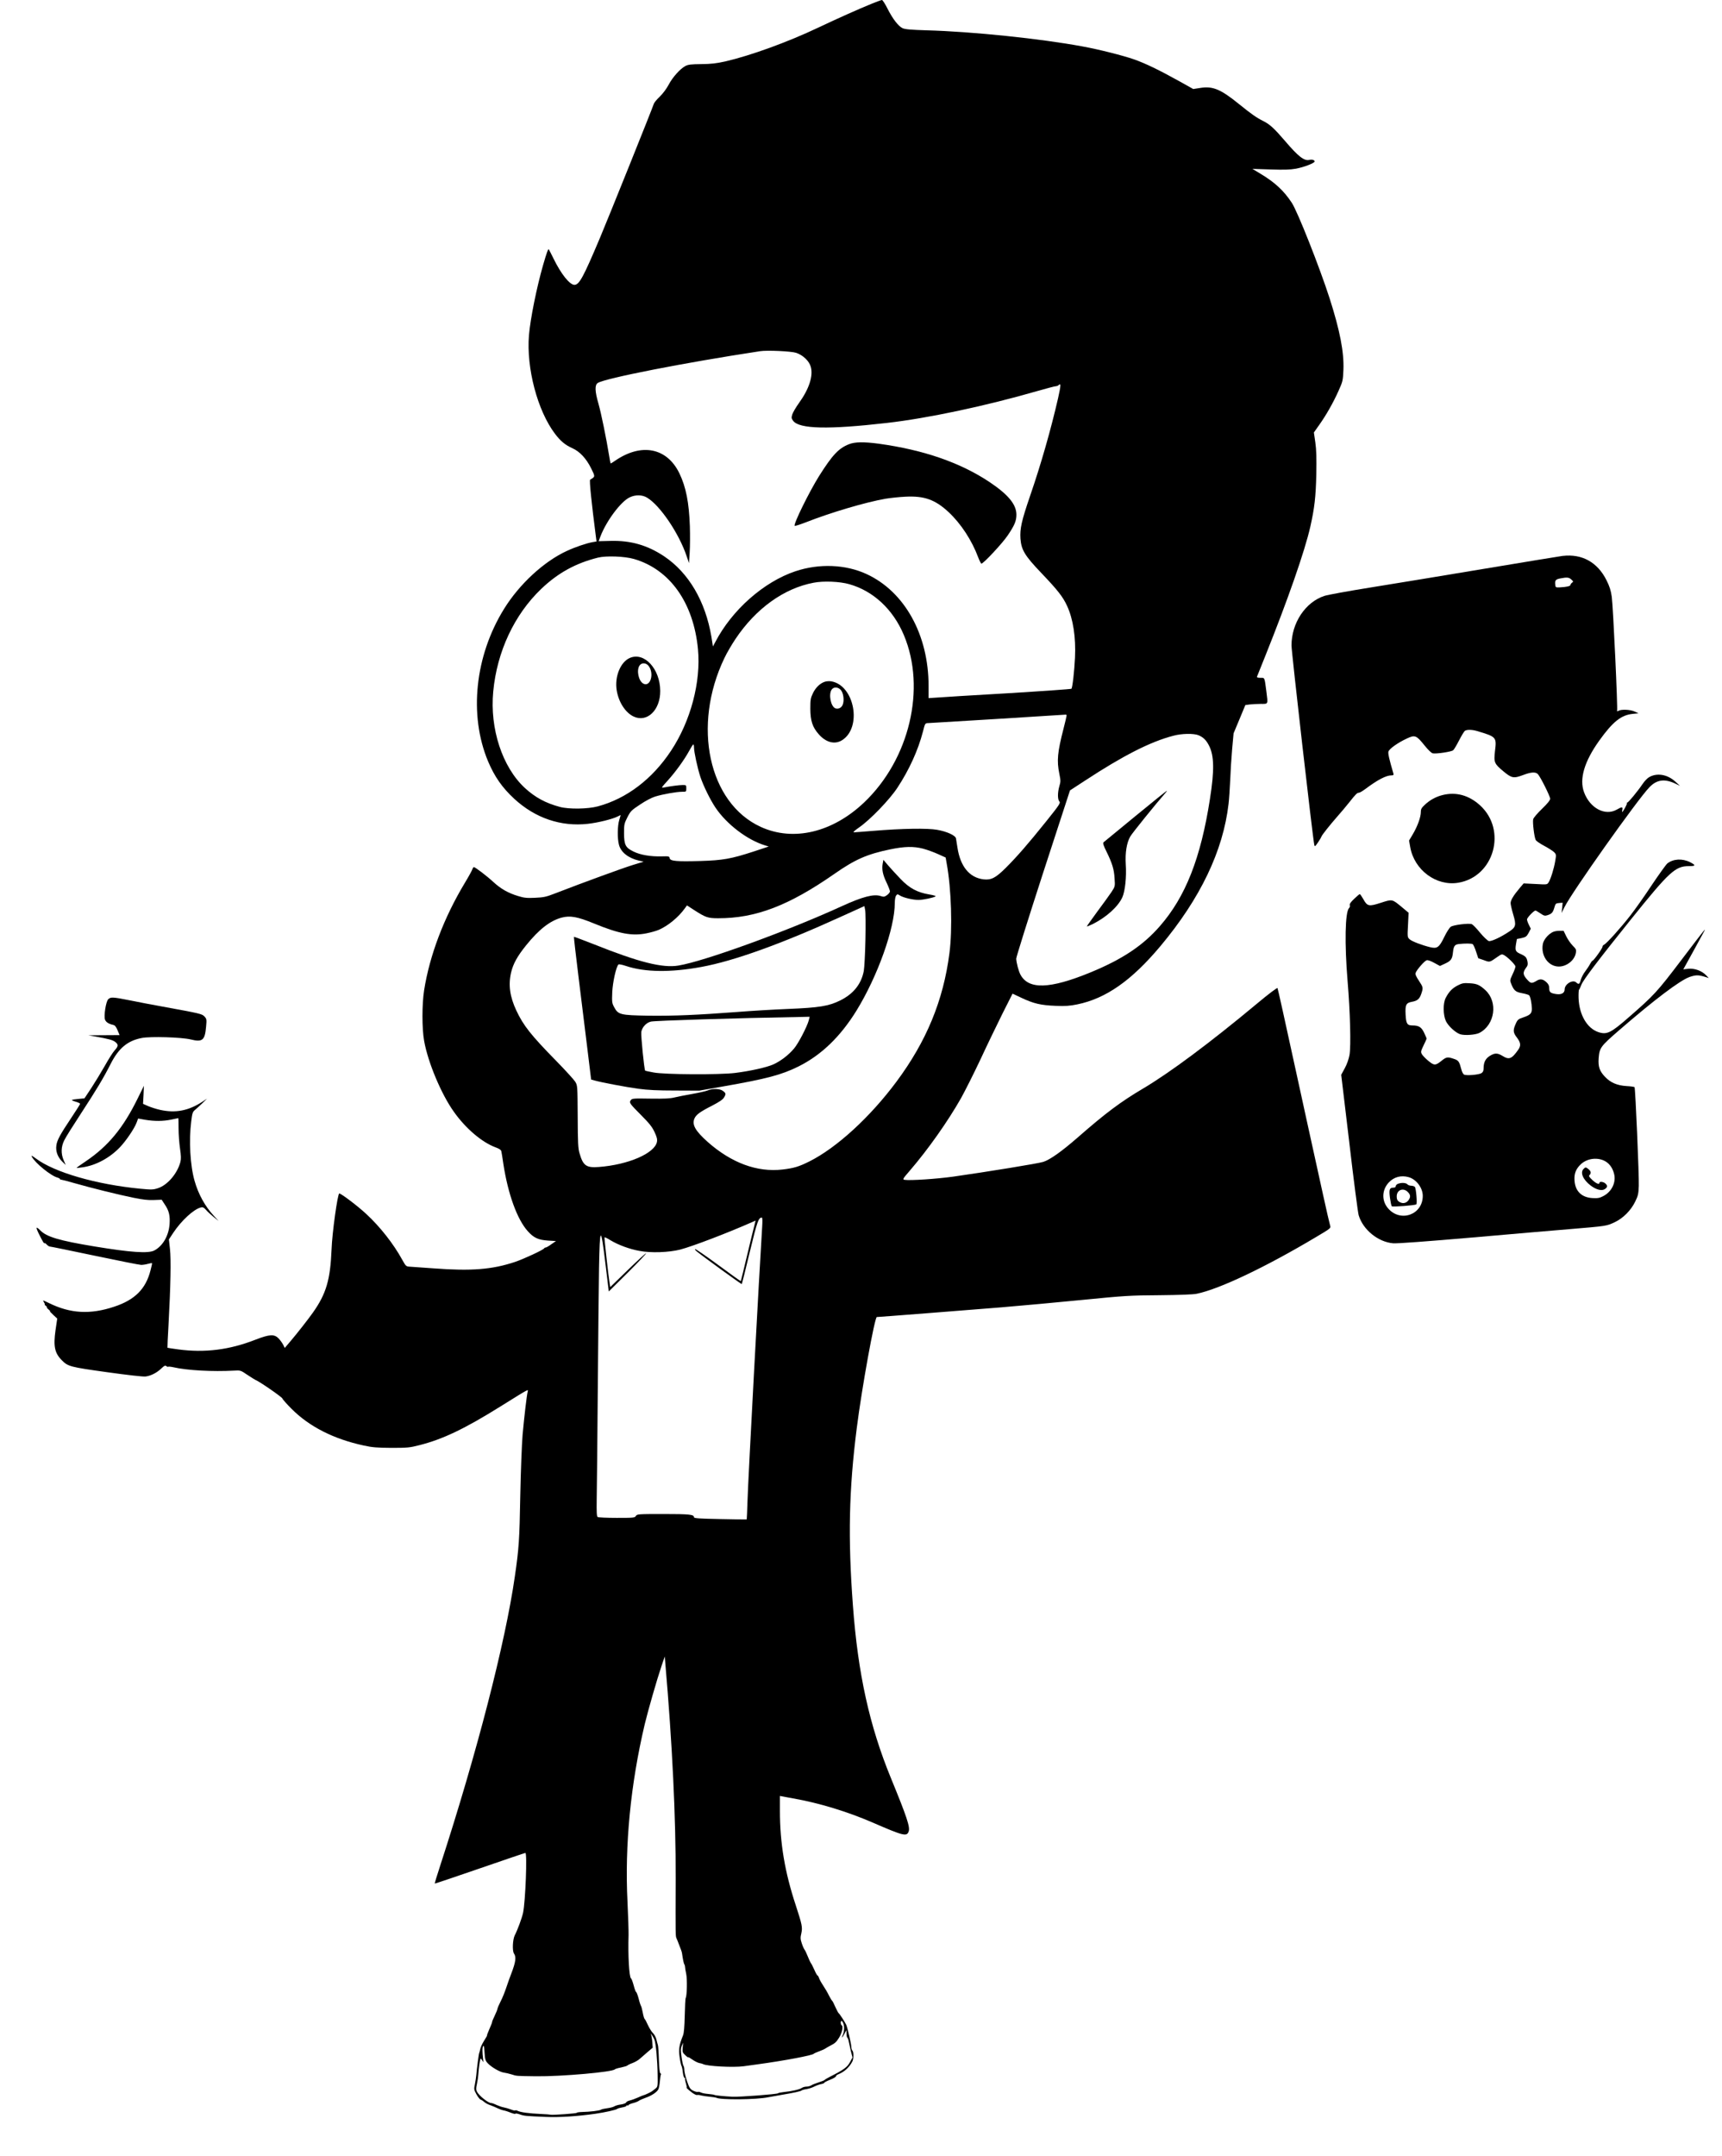 <?xml version="1.0" standalone="no"?>
<!DOCTYPE svg PUBLIC "-//W3C//DTD SVG 20010904//EN"
 "http://www.w3.org/TR/2001/REC-SVG-20010904/DTD/svg10.dtd">
<svg version="1.0" xmlns="http://www.w3.org/2000/svg"
 width="1784pt" height="2233pt" viewBox="0 0 1784 2233"
 preserveAspectRatio="xMidYMid meet">
<g transform="translate(0,2233) scale(0.1,-0.1)"
fill="#000000" stroke="none">
<path d="M9030 22291 c-135 -55 -335 -144 -555 -248 -314 -149 -697 -288 -960
-349 -95 -21 -147 -27 -250 -28 -107 -1 -136 -5 -165 -20 -55 -30 -133 -117
-173 -194 -23 -43 -60 -92 -92 -123 -30 -28 -57 -61 -61 -73 -14 -45 -467
-1173 -559 -1391 -172 -407 -214 -485 -264 -485 -49 0 -139 113 -216 271 -25
51 -47 94 -50 97 -6 7 -22 -36 -60 -168 -65 -227 -131 -553 -145 -722 -28
-340 88 -781 270 -1021 57 -75 104 -115 180 -149 76 -34 143 -106 193 -206 45
-91 45 -87 -9 -120 -10 -6 14 -239 60 -594 l6 -46 -42 -7 c-62 -11 -180 -51
-266 -91 -237 -109 -491 -343 -650 -600 -302 -487 -366 -1099 -166 -1578 67
-159 147 -274 273 -390 217 -199 481 -289 761 -258 108 12 256 49 311 77 16 9
29 14 29 13 0 -2 -7 -25 -15 -52 -18 -59 -20 -189 -3 -253 19 -78 95 -139 207
-166 l49 -11 -108 -33 c-100 -30 -540 -191 -805 -294 -98 -38 -121 -43 -212
-47 -85 -4 -114 -1 -175 18 -103 31 -179 74 -256 145 -67 62 -189 155 -203
155 -4 0 -11 -10 -15 -22 -4 -13 -39 -77 -79 -143 -216 -359 -364 -749 -421
-1110 -23 -147 -23 -397 0 -525 39 -221 178 -553 308 -734 121 -172 292 -317
431 -368 41 -15 58 -27 61 -42 3 -12 12 -70 21 -131 48 -312 143 -574 253
-696 62 -69 108 -90 209 -97 l83 -5 -48 -33 c-26 -19 -52 -34 -59 -34 -6 0
-13 -4 -15 -8 -6 -15 -212 -111 -305 -142 -235 -78 -450 -95 -838 -66 -121 9
-236 17 -255 18 -32 2 -38 8 -72 70 -91 166 -230 343 -374 476 -88 82 -259
211 -279 212 -17 0 -74 -408 -80 -580 -13 -314 -55 -459 -194 -655 -48 -68
-164 -216 -233 -297 l-58 -68 -16 33 c-9 17 -30 47 -47 65 -45 47 -94 44 -239
-12 -270 -106 -526 -138 -802 -101 -60 8 -110 16 -111 17 -1 2 3 109 11 239
22 408 27 675 15 783 l-11 100 44 67 c85 128 213 246 287 264 20 5 31 0 55
-27 16 -19 52 -51 79 -73 l50 -40 -52 56 c-89 97 -158 221 -197 359 -46 160
-60 417 -35 615 10 85 15 100 38 119 14 11 48 43 76 69 l50 49 -45 -30 c-146
-96 -282 -122 -443 -86 -40 9 -95 27 -123 39 l-52 23 5 93 4 94 -64 -130
c-150 -306 -305 -494 -537 -651 -55 -37 -99 -68 -97 -70 1 -1 30 2 64 7 135
19 280 97 385 207 64 67 149 192 173 255 l16 43 72 -13 c96 -16 187 -16 272 2
38 8 71 15 72 15 2 0 3 -48 3 -107 0 -60 7 -153 15 -207 11 -76 12 -109 4
-140 -32 -121 -135 -241 -234 -272 -49 -16 -67 -16 -182 -5 -455 44 -889 169
-1081 313 -42 31 -51 35 -42 18 35 -66 200 -200 267 -216 12 -4 23 -9 23 -13
0 -4 6 -8 13 -8 6 0 68 -16 137 -36 175 -50 461 -121 615 -152 93 -19 153 -26
210 -23 l80 3 32 -49 c44 -64 56 -116 50 -203 -9 -122 -71 -228 -159 -274 -63
-32 -242 -20 -618 42 -370 61 -499 100 -564 168 -16 17 -32 28 -36 26 -4 -3 6
-30 22 -62 42 -84 54 -104 60 -98 3 3 13 -4 23 -15 10 -11 25 -20 32 -20 8 0
217 -43 465 -95 247 -52 464 -95 481 -95 18 0 49 5 70 11 22 6 40 9 42 7 2 -2
-5 -36 -16 -76 -49 -191 -161 -304 -376 -375 -249 -83 -455 -71 -676 38 -66
32 -68 33 -52 9 8 -13 12 -24 8 -24 -4 0 2 -7 13 -15 10 -8 15 -15 10 -15 -4
0 2 -9 15 -20 13 -10 21 -19 17 -20 -4 0 11 -17 34 -38 l41 -38 -18 -122 c-23
-165 -9 -235 66 -310 63 -64 86 -70 467 -123 215 -30 374 -48 400 -45 55 7
118 39 164 84 29 28 40 33 51 24 8 -7 16 -9 19 -7 3 3 27 1 54 -5 144 -33 409
-47 627 -35 68 4 70 4 140 -44 40 -26 77 -50 83 -52 37 -13 275 -177 280 -193
3 -10 45 -57 93 -105 184 -186 439 -315 751 -382 86 -19 137 -23 285 -24 165
0 189 2 290 28 242 61 470 170 840 401 305 190 288 180 282 154 -10 -38 -36
-261 -53 -448 -8 -97 -19 -381 -24 -635 -8 -452 -14 -541 -56 -830 -98 -684
-392 -1825 -773 -2995 -33 -101 -59 -186 -57 -187 2 -2 212 69 467 157 255 88
467 160 472 160 20 0 1 -499 -24 -620 -11 -52 -56 -175 -86 -233 -22 -44 -27
-162 -8 -189 25 -37 18 -88 -30 -213 -13 -33 -30 -80 -38 -105 -27 -81 -48
-134 -74 -185 -14 -27 -27 -58 -29 -68 -1 -10 -15 -44 -30 -75 -15 -31 -27
-60 -26 -64 1 -4 -12 -36 -28 -72 -16 -37 -27 -66 -24 -66 2 0 -11 -25 -31
-55 -19 -30 -37 -69 -40 -87 -3 -17 -8 -34 -10 -38 -5 -7 -25 -164 -31 -234
-2 -21 -8 -62 -14 -92 -11 -50 -10 -57 16 -104 15 -27 34 -52 44 -55 9 -3 26
-14 37 -24 11 -11 40 -26 64 -34 24 -9 59 -23 78 -33 19 -9 44 -18 55 -20 12
-1 45 -11 74 -23 28 -11 52 -17 52 -12 0 5 19 2 43 -6 47 -17 59 -18 272 -27
143 -6 326 6 515 33 96 14 211 39 224 50 6 5 30 12 54 16 23 4 42 11 42 16 0
6 5 7 10 4 6 -3 10 -2 10 2 0 5 21 15 47 22 26 6 55 18 63 25 8 6 40 20 70 31
59 20 115 57 130 86 6 10 13 46 16 81 3 35 8 67 11 72 3 4 1 11 -6 15 -7 4
-12 58 -15 142 -2 73 -7 141 -10 149 -3 8 -10 35 -16 59 -6 24 -22 53 -36 66
-13 12 -36 49 -51 81 -14 32 -30 62 -35 65 -4 3 -13 32 -19 65 -6 32 -14 64
-18 69 -4 6 -16 40 -25 78 -10 37 -22 67 -26 67 -4 0 -15 30 -25 68 -10 37
-22 70 -28 73 -19 13 -32 242 -25 449 1 36 -4 189 -11 341 -30 589 32 1222
179 1844 34 141 125 458 173 600 l34 100 6 -75 c72 -828 109 -1591 107 -2225
-2 -598 -2 -597 9 -620 5 -11 16 -38 24 -60 8 -22 19 -49 23 -60 4 -11 8 -24
9 -30 10 -69 19 -112 25 -120 4 -5 7 -17 7 -25 0 -8 5 -41 12 -72 12 -55 8
-229 -5 -250 -4 -6 -8 -88 -10 -182 -3 -118 -8 -182 -18 -206 -40 -99 -47
-143 -35 -225 6 -44 15 -84 19 -90 4 -5 11 -36 14 -67 4 -32 12 -58 18 -58 6
0 9 -2 6 -6 -3 -3 0 -25 8 -50 7 -24 11 -44 8 -44 -8 0 16 -22 58 -54 21 -15
43 -26 50 -23 7 2 26 0 43 -5 16 -4 56 -10 89 -13 32 -3 62 -8 66 -10 39 -24
417 -21 540 5 25 5 86 16 135 24 131 22 199 37 210 46 6 5 28 11 51 14 22 4
58 15 79 26 22 11 54 23 72 26 18 3 33 10 33 14 0 4 27 18 60 31 33 13 60 29
60 35 0 7 12 17 28 23 60 24 110 70 142 130 15 29 15 100 1 114 -6 6 -11 22
-11 35 0 31 -39 200 -53 232 -14 30 -68 113 -78 120 -5 3 -20 33 -35 65 -14
33 -29 62 -34 65 -4 3 -19 28 -33 55 -13 28 -41 75 -61 105 -20 30 -39 65 -42
78 -4 12 -10 22 -14 22 -4 0 -20 28 -35 63 -15 34 -31 64 -35 67 -3 3 -17 32
-30 65 -13 33 -29 67 -36 75 -6 8 -19 37 -28 65 -14 42 -15 58 -4 103 13 62 8
88 -57 287 -114 344 -165 646 -165 978 l0 157 23 -4 c12 -3 63 -12 112 -21
269 -47 564 -137 827 -251 318 -138 353 -147 372 -91 16 45 -19 150 -184 552
-223 543 -342 1083 -394 1790 -52 699 -41 1194 40 1834 52 413 186 1151 208
1151 21 0 902 69 1286 100 201 17 579 51 840 77 443 44 497 47 803 49 204 2
349 7 385 15 235 48 714 276 1234 586 155 92 157 93 148 121 -5 15 -39 162
-75 327 -101 461 -132 602 -170 773 -19 86 -59 272 -90 412 -142 652 -204 931
-210 947 -2 7 -94 -62 -217 -165 -485 -404 -902 -714 -1178 -877 -231 -137
-383 -250 -680 -510 -160 -139 -280 -225 -351 -248 -47 -16 -588 -104 -934
-153 -173 -24 -444 -42 -504 -33 -22 4 -18 11 54 94 191 222 394 510 531 751
40 72 132 254 203 405 70 151 174 365 229 476 l102 202 92 -43 c127 -60 200
-77 353 -83 105 -4 148 -1 226 15 297 61 562 247 860 602 414 494 651 988 707
1475 6 50 13 160 17 245 3 85 12 229 20 320 l15 165 61 146 61 147 45 6 c25 3
77 6 114 6 80 0 76 -8 59 127 -20 153 -16 143 -62 143 -28 0 -39 4 -35 13 3 6
42 104 87 217 233 581 408 1083 465 1335 43 190 57 311 62 540 3 172 1 256
-10 333 l-15 103 53 75 c71 99 145 228 202 355 45 100 46 108 51 220 7 182
-36 405 -143 739 -104 323 -332 899 -392 990 -83 126 -175 211 -325 301 l-83
50 185 -6 c143 -5 204 -3 267 8 84 16 193 58 193 75 0 14 -28 23 -54 16 -54
-13 -114 33 -253 196 -111 129 -157 172 -225 206 -72 36 -123 72 -253 177
-190 154 -271 187 -401 166 l-72 -11 -143 80 c-214 119 -354 186 -470 227
-115 40 -363 103 -534 134 -436 81 -1141 154 -1615 167 -162 5 -223 10 -249
22 -44 20 -103 97 -157 204 -24 48 -50 88 -57 88 -6 0 -55 -18 -107 -39z
m-782 -3615 c70 -23 136 -85 152 -146 26 -94 -18 -229 -122 -373 -32 -44 -63
-98 -70 -119 -10 -34 -9 -42 9 -66 63 -85 364 -92 973 -22 419 48 1012 173
1553 329 97 28 185 51 195 51 10 0 23 5 30 12 25 25 23 -5 -7 -139 -75 -326
-176 -680 -289 -1008 -88 -257 -107 -340 -100 -444 9 -116 44 -175 214 -353
172 -180 226 -249 269 -343 63 -136 92 -326 82 -536 -7 -143 -26 -310 -37
-322 -4 -4 -304 -25 -666 -47 -362 -21 -694 -41 -736 -45 l-78 -5 0 127 c0
529 -248 976 -643 1158 -217 100 -490 111 -736 29 -329 -110 -659 -402 -832
-736 l-23 -43 -16 101 c-62 367 -235 662 -490 833 -173 115 -346 165 -557 159
l-121 -3 18 48 c61 161 211 362 303 406 59 29 131 28 181 -3 135 -81 331 -371
410 -607 l24 -71 7 108 c4 60 5 183 2 274 -9 248 -40 405 -108 547 -128 266
-393 319 -666 132 -23 -16 -44 -29 -46 -29 -2 0 -10 35 -16 78 -29 179 -83
444 -111 541 -37 128 -40 194 -7 215 78 49 898 210 1682 329 71 11 321 0 373
-17z m-1680 -2135 c372 -108 617 -453 663 -934 32 -340 -76 -746 -279 -1052
-195 -295 -461 -496 -758 -576 -104 -28 -299 -31 -393 -6 -149 40 -256 98
-363 196 -234 216 -365 615 -328 1000 39 414 219 796 497 1062 173 165 356
266 588 324 85 21 276 14 373 -14z m2230 -261 c250 -70 455 -262 566 -527 233
-553 58 -1287 -411 -1733 -328 -312 -734 -408 -1071 -254 -541 247 -714 1048
-377 1749 24 51 76 140 115 198 210 314 501 524 809 582 102 20 272 13 369
-15z m2252 -1361 c0 -6 -14 -66 -31 -132 -64 -249 -72 -335 -44 -472 14 -68
14 -80 0 -127 -19 -66 -19 -137 0 -158 14 -15 2 -34 -136 -206 -191 -238 -304
-367 -419 -482 -106 -105 -151 -128 -231 -119 -146 18 -240 133 -270 330 -6
40 -13 82 -15 94 -6 31 -93 71 -195 89 -98 18 -364 14 -664 -11 -99 -8 -189
-15 -199 -15 -12 0 10 20 55 51 114 79 313 285 395 409 123 186 216 391 266
584 21 84 22 86 52 87 34 1 1416 86 1429 88 4 0 7 -4 7 -10z m1368 -204 c49
-21 79 -51 107 -106 54 -105 57 -256 10 -554 -95 -612 -253 -1013 -519 -1317
-175 -201 -389 -343 -717 -478 -425 -175 -647 -181 -729 -20 -18 36 -39 115
-42 161 -1 14 124 412 277 884 l280 859 155 101 c395 259 677 403 915 465 88
24 212 26 263 5z m-5228 -126 c0 -48 37 -217 66 -305 32 -95 102 -237 157
-319 116 -172 329 -334 512 -390 l39 -12 -154 -51 c-236 -77 -321 -92 -556
-99 -245 -7 -311 -1 -316 29 -3 20 -9 21 -83 19 -116 -3 -220 15 -290 49 -85
41 -99 69 -100 191 0 90 2 100 35 165 32 63 42 73 130 131 56 38 120 72 159
84 80 24 219 49 277 49 44 0 44 0 44 35 0 34 -1 35 -37 35 -36 0 -132 -13
-197 -26 -27 -6 -25 -1 38 68 83 91 176 220 225 310 20 37 39 68 44 68 4 0 7
-14 7 -31z m2372 -1048 c42 -11 111 -36 155 -56 l80 -36 11 -63 c48 -259 61
-679 28 -929 -63 -489 -238 -912 -549 -1330 -273 -367 -620 -685 -903 -826
-108 -54 -159 -69 -276 -83 -264 -31 -531 68 -778 287 -127 114 -162 176 -136
240 18 41 57 70 185 135 73 38 109 62 122 84 22 37 21 44 -13 69 -31 23 -107
25 -159 3 -20 -8 -92 -24 -160 -36 -68 -12 -150 -28 -182 -36 -43 -11 -105
-14 -248 -12 -177 3 -191 2 -204 -16 -19 -26 -13 -34 109 -157 83 -83 113
-121 137 -173 24 -52 30 -74 25 -102 -23 -118 -296 -237 -602 -260 -130 -10
-163 13 -200 142 -15 49 -18 110 -19 380 -2 319 -2 321 -25 360 -13 21 -101
118 -195 214 -265 270 -343 369 -416 525 -67 143 -84 265 -54 393 21 90 64
168 155 281 133 165 247 254 366 287 90 24 165 11 340 -61 258 -106 393 -131
542 -101 45 9 102 25 127 36 95 41 205 131 271 224 l21 29 74 -48 c118 -76
142 -85 247 -85 390 -1 733 130 1207 460 215 150 338 204 580 254 147 30 238
32 337 7z m-1666 -3918 c-27 -420 -146 -2623 -152 -2843 -3 -102 -7 -186 -8
-186 0 -1 -124 1 -273 4 -217 4 -273 8 -273 18 0 29 -42 34 -314 34 -265 0
-276 -1 -288 -20 -12 -19 -24 -20 -198 -20 -102 0 -191 4 -198 9 -10 6 -12 48
-10 187 2 98 7 602 11 1119 4 517 10 1089 13 1272 8 437 18 444 66 49 l35
-291 199 197 c109 109 194 198 187 198 -6 0 -92 -79 -191 -175 l-180 -175 -6
37 c-15 96 -57 475 -53 479 2 2 30 -11 62 -31 82 -49 195 -91 300 -110 119
-23 306 -16 423 14 126 33 491 172 748 286 l32 14 -13 -52 c-8 -29 -42 -169
-76 -312 -34 -143 -63 -261 -64 -263 -2 -2 -108 74 -235 168 -128 94 -236 168
-239 164 -3 -3 4 -14 17 -24 66 -54 463 -342 467 -339 2 3 40 153 83 334 78
321 90 355 125 355 6 0 7 -38 3 -97z m843 -8255 c11 -32 6 -88 -11 -120 -5
-10 -6 -18 -4 -18 3 0 14 17 25 38 l20 37 1 -37 c0 -20 4 -39 9 -42 5 -3 12
-23 15 -43 4 -21 14 -66 22 -99 l16 -62 -27 -50 c-27 -51 -65 -78 -205 -149
-30 -15 -56 -31 -58 -35 -2 -3 -29 -14 -60 -24 -31 -10 -66 -23 -77 -31 -11
-7 -33 -13 -50 -13 -17 0 -40 -7 -51 -15 -22 -15 -102 -33 -189 -42 -27 -3
-52 -8 -55 -12 -7 -10 -400 -39 -470 -36 -94 5 -180 14 -189 19 -4 3 -33 7
-64 10 -30 2 -64 9 -75 15 -12 6 -27 9 -34 6 -7 -2 -29 4 -47 13 -30 15 -39
28 -63 97 -15 44 -28 96 -28 115 0 20 -4 40 -9 45 -5 6 -14 47 -20 92 -10 66
-9 87 2 115 l14 33 -4 -50 c-4 -46 -2 -53 26 -79 17 -17 31 -26 31 -22 0 4 19
-7 43 -24 24 -17 56 -33 72 -36 16 -3 32 -7 37 -10 37 -23 316 -38 423 -23 39
5 104 14 145 20 279 38 568 93 580 109 3 4 28 15 55 25 28 10 57 23 65 29 8 6
31 19 50 29 52 26 64 38 93 84 30 48 45 117 28 127 -13 9 -15 46 -2 46 5 0 14
-14 20 -32z m-1958 -165 c14 -38 30 -210 32 -361 2 -121 1 -124 -23 -143 -14
-10 -29 -23 -35 -27 -13 -10 -81 -42 -90 -42 -3 0 -30 -11 -58 -24 -29 -13
-66 -26 -84 -30 -17 -4 -34 -13 -36 -20 -3 -8 -27 -17 -54 -21 -26 -3 -57 -12
-68 -19 -11 -8 -45 -16 -74 -20 -30 -4 -59 -10 -65 -15 -12 -10 -111 -22 -198
-24 -31 -1 -54 -5 -52 -8 4 -7 -252 -25 -271 -20 -5 2 -46 5 -90 7 -139 6
-225 18 -256 35 -9 4 -19 6 -22 2 -4 -3 -24 2 -46 11 -22 8 -55 18 -73 21 -18
3 -51 15 -74 25 -22 11 -47 20 -56 20 -30 0 -125 75 -147 118 -10 18 -10 35 0
80 7 31 13 73 14 92 6 81 18 170 25 170 4 0 12 -10 18 -22 11 -20 11 -18 7 17
-9 73 -9 121 1 135 6 10 11 -11 14 -67 5 -74 9 -86 35 -113 38 -40 125 -90
165 -95 17 -2 52 -10 78 -18 56 -18 45 -17 257 -20 259 -3 796 44 815 72 3 4
32 13 64 19 33 7 62 16 65 20 3 4 26 16 51 25 25 9 59 28 75 42 17 15 54 47
83 72 l54 46 -4 56 c-2 31 -8 65 -12 76 -8 18 -7 18 8 -2 8 -11 21 -34 27 -50z"/>
<path d="M8797 17730 c-108 -42 -172 -110 -310 -328 -104 -166 -270 -503 -254
-518 3 -3 54 13 114 36 259 102 621 209 828 245 50 8 142 18 205 21 195 10
308 -30 448 -160 127 -119 240 -291 306 -468 13 -34 28 -64 33 -65 16 -6 218
210 273 292 71 105 90 150 90 215 0 105 -84 207 -276 336 -304 203 -686 335
-1152 399 -151 20 -245 19 -305 -5z"/>
<path d="M6525 15516 c-97 -42 -159 -194 -136 -335 20 -123 90 -232 176 -272
139 -65 276 67 275 265 -1 229 -165 407 -315 342z m194 -82 c62 -79 19 -223
-54 -184 -50 27 -73 139 -39 188 22 31 67 29 93 -4z"/>
<path d="M8547 15270 c-49 -15 -95 -58 -124 -117 -25 -53 -28 -68 -28 -163 1
-125 22 -191 87 -264 74 -85 165 -109 240 -63 213 130 131 573 -112 611 -19 3
-48 1 -63 -4z m163 -85 c28 -30 39 -110 20 -155 -13 -31 -47 -47 -75 -36 -48
18 -73 145 -39 194 21 30 64 29 94 -3z"/>
<path d="M11764 13879 c-176 -144 -324 -266 -331 -272 -9 -9 -2 -32 31 -98 59
-121 78 -182 83 -277 6 -82 5 -83 -32 -140 -21 -31 -87 -123 -147 -203 -59
-81 -108 -149 -108 -153 0 -3 28 8 63 25 140 71 259 178 304 275 29 64 45 211
36 344 -7 120 9 220 46 286 22 38 262 335 369 457 8 9 13 17 10 17 -3 0 -149
-117 -324 -261z"/>
<path d="M9145 13387 c-11 -58 0 -116 40 -198 19 -40 35 -81 35 -91 0 -9 -14
-26 -30 -38 -27 -19 -34 -20 -66 -10 -71 24 -189 -7 -403 -105 -568 -260
-1431 -573 -1694 -615 -164 -27 -409 35 -865 217 -118 46 -215 83 -216 81 -2
-2 20 -194 49 -428 29 -234 70 -566 91 -738 l38 -312 35 -10 c71 -20 329 -69
456 -86 94 -13 199 -18 380 -18 l250 -1 245 43 c456 80 606 120 782 207 235
117 432 306 599 575 221 358 399 856 399 1119 0 32 6 65 13 75 13 17 15 17 38
3 34 -23 135 -47 194 -47 48 0 154 22 178 37 6 4 -25 13 -68 20 -121 20 -205
65 -295 160 -42 43 -98 105 -127 138 l-51 60 -7 -38z m-179 -787 c-3 -146 -11
-292 -17 -325 -25 -135 -107 -238 -244 -306 -119 -59 -219 -75 -540 -88 -148
-6 -382 -20 -520 -31 -424 -32 -660 -42 -925 -39 -296 5 -316 10 -358 90 -22
40 -23 53 -19 154 5 104 40 262 64 286 5 5 39 -2 78 -15 194 -65 463 -69 782
-10 334 61 827 238 1443 519 l245 111 8 -40 c5 -23 6 -160 3 -306z m-587 -837
c-18 -66 -106 -236 -151 -290 -56 -68 -140 -132 -217 -167 -71 -31 -236 -68
-396 -88 -164 -20 -733 -17 -844 5 -45 8 -85 17 -87 19 -10 10 -46 370 -40
402 10 50 52 95 100 106 46 10 866 36 1558 48 l86 2 -9 -37z"/>
<path d="M16190 16573 c-19 -2 -384 -62 -810 -133 -426 -71 -959 -159 -1185
-195 -225 -36 -438 -75 -473 -86 -198 -64 -342 -281 -342 -514 0 -68 220
-1994 236 -2064 5 -22 8 -20 40 27 19 28 34 54 34 57 0 11 91 125 165 209 38
43 94 109 122 145 68 86 83 101 101 101 9 0 38 17 66 38 131 98 217 142 273
142 18 0 23 4 19 18 -42 143 -57 207 -52 227 7 29 97 93 192 137 83 39 98 33
182 -72 39 -48 71 -79 86 -82 37 -7 192 16 211 32 9 8 36 53 60 100 24 47 51
92 60 100 18 15 72 15 124 0 205 -61 207 -63 189 -210 -13 -115 -8 -129 87
-208 87 -72 106 -76 209 -37 79 30 127 32 149 7 27 -29 127 -230 127 -254 0
-15 -28 -50 -84 -104 -48 -46 -88 -93 -92 -108 -8 -32 11 -187 26 -215 5 -11
46 -39 90 -62 44 -24 90 -53 102 -66 21 -22 21 -27 10 -91 -13 -79 -47 -187
-69 -221 -15 -23 -16 -23 -136 -16 l-122 6 -40 -47 c-65 -77 -95 -127 -95
-157 0 -15 12 -68 27 -118 33 -110 28 -131 -42 -177 -90 -60 -186 -104 -211
-98 -13 4 -54 43 -91 87 -36 45 -75 84 -85 88 -33 12 -191 -8 -218 -27 -14
-10 -44 -57 -67 -105 -53 -109 -73 -124 -145 -107 -87 21 -192 61 -215 83 -22
20 -23 25 -16 147 l6 127 -69 58 c-103 85 -98 84 -219 45 -124 -40 -140 -37
-182 40 -16 27 -31 50 -36 50 -4 0 -30 -22 -58 -49 -36 -34 -50 -55 -45 -66 3
-9 0 -23 -8 -30 -41 -41 -47 -368 -15 -755 27 -322 36 -673 20 -765 -8 -43
-26 -96 -49 -138 l-37 -68 84 -704 c45 -387 89 -725 97 -751 45 -150 201 -277
357 -290 38 -4 358 20 822 60 418 37 868 75 1000 86 395 33 388 32 475 73 85
40 166 121 210 211 30 61 35 81 38 165 4 93 -35 1009 -44 1022 -2 3 -39 9 -81
11 -100 6 -169 36 -226 97 -56 59 -71 105 -65 190 9 110 18 123 213 292 365
316 630 516 729 551 63 21 89 22 151 4 l48 -15 -28 29 c-44 46 -119 73 -182
67 l-54 -6 29 52 c16 29 58 104 92 167 34 63 74 135 87 160 37 65 29 56 -230
-285 -250 -329 -281 -363 -547 -594 -182 -159 -223 -179 -311 -150 -118 40
-199 181 -205 354 -1 44 1 82 5 85 4 3 15 27 25 53 18 48 178 259 510 672 402
500 462 555 604 555 71 0 73 9 11 41 -80 40 -173 35 -235 -13 -14 -12 -86
-112 -160 -222 -73 -111 -174 -254 -224 -318 -103 -132 -244 -288 -272 -302
-10 -5 -17 -14 -16 -20 3 -13 -92 -146 -104 -146 -4 0 -15 -15 -24 -32 -9 -18
-32 -53 -51 -78 -19 -24 -39 -64 -46 -87 -12 -47 -21 -52 -48 -27 -36 32 -119
-18 -119 -72 0 -38 -33 -57 -87 -49 -61 9 -73 19 -73 62 0 24 -8 41 -27 59
-38 36 -67 40 -106 15 -45 -27 -58 -27 -89 7 -52 55 -55 80 -16 132 15 18 18
33 13 60 -9 45 -18 56 -71 80 -53 23 -59 36 -48 103 l9 52 49 10 c44 10 52 16
73 54 l22 43 -19 39 c-11 21 -20 47 -20 57 0 18 71 92 88 92 4 0 26 -13 50
-29 38 -26 47 -28 75 -19 44 15 55 27 70 78 12 42 15 45 49 48 l37 3 -5 -53
-6 -53 30 60 c75 153 754 1111 880 1242 78 81 161 91 278 33 l39 -19 -48 44
c-83 76 -193 94 -274 45 -17 -10 -46 -40 -64 -67 -55 -81 -152 -198 -161 -195
-5 1 -7 -2 -3 -7 4 -8 -41 -91 -50 -91 -1 0 0 11 3 25 6 31 -5 31 -59 0 -120
-68 -277 15 -338 180 -51 137 2 317 156 533 142 198 228 267 349 279 l59 6
-40 18 c-45 21 -136 25 -167 8 -11 -6 -18 -7 -15 -1 9 14 -41 1083 -55 1182
-9 64 -22 106 -55 172 -93 185 -252 274 -453 251z m89 -245 c22 -19 22 -22 7
-33 -9 -7 -16 -17 -16 -23 0 -12 -42 -22 -110 -25 -44 -2 -45 -1 -48 32 -4 41
6 52 55 61 66 13 89 11 112 -12z m-1022 -3776 c7 -5 23 -39 35 -77 l23 -69 58
-20 c63 -23 56 -25 145 37 35 25 43 27 63 16 39 -21 119 -101 119 -119 0 -10
-13 -46 -30 -81 -28 -59 -28 -64 -14 -98 28 -70 46 -85 113 -97 34 -6 67 -16
73 -22 13 -13 27 -83 28 -138 0 -50 -16 -66 -90 -91 -47 -15 -58 -24 -73 -57
-34 -73 -33 -98 7 -150 42 -55 45 -85 14 -129 -67 -95 -94 -105 -163 -62 -52
32 -81 31 -133 -2 -44 -29 -62 -66 -62 -130 0 -23 -7 -37 -22 -47 -28 -17
-156 -28 -180 -15 -10 5 -22 28 -28 52 -22 84 -29 95 -78 111 -64 22 -78 20
-125 -18 -66 -53 -78 -53 -139 -3 -29 24 -59 55 -67 69 -13 23 -12 30 17 91
18 36 32 68 32 71 0 3 -12 30 -26 60 -27 58 -55 76 -119 76 -57 0 -68 17 -73
114 -5 100 5 120 66 131 56 10 78 29 96 81 22 65 21 68 -24 137 -29 43 -39 66
-34 81 9 30 91 124 114 131 12 4 41 -6 79 -27 l59 -32 52 24 c63 29 76 48 83
119 7 63 18 79 60 84 60 7 132 7 144 -1z m1359 -2241 c51 -23 89 -71 105 -134
25 -90 -22 -189 -112 -235 -36 -19 -56 -23 -110 -20 -113 6 -180 71 -187 183
-5 70 15 120 65 167 61 58 161 74 239 39z m-2023 -172 c80 -22 147 -111 147
-194 0 -194 -229 -278 -358 -131 -70 79 -67 192 6 270 54 57 127 77 205 55z"/>
<path d="M15103 12125 c-57 -29 -92 -65 -125 -129 -30 -56 -28 -178 2 -242 26
-52 98 -118 147 -135 46 -15 159 -7 200 14 161 84 194 321 61 443 -59 54 -88
67 -163 71 -61 4 -77 1 -122 -22z"/>
<path d="M16406 10224 c-38 -37 -6 -111 72 -171 59 -45 116 -59 148 -38 29 19
30 36 6 58 -20 19 -62 23 -62 7 0 -21 -33 -8 -73 29 -34 32 -40 42 -29 52 18
19 15 38 -10 60 -28 23 -33 23 -52 3z"/>
<path d="M14483 10070 c-13 -5 -23 -16 -23 -25 0 -9 -9 -15 -24 -15 -41 0 -47
-19 -36 -105 6 -44 14 -83 19 -88 8 -8 237 9 254 20 11 7 -2 164 -15 181 -6 6
-23 12 -38 12 -15 0 -33 7 -40 15 -14 16 -62 19 -97 5z m102 -85 c30 -30 31
-54 4 -89 -24 -30 -63 -34 -97 -10 -16 11 -22 25 -22 54 0 67 68 93 115 45z"/>
<path d="M14945 14096 c-68 -17 -129 -50 -181 -98 -37 -34 -44 -47 -44 -77 0
-52 -33 -145 -81 -227 l-41 -69 12 -68 c42 -238 270 -407 498 -369 371 62 507
544 226 801 -115 105 -249 142 -389 107z"/>
<path d="M16075 12671 c-45 -27 -83 -77 -91 -117 -23 -122 57 -234 166 -234
82 0 164 66 176 142 6 32 2 40 -33 75 -22 22 -52 66 -67 97 l-27 56 -47 0
c-28 0 -59 -7 -77 -19z"/>
<path d="M1121 11981 c-24 -24 -47 -174 -33 -211 10 -26 38 -44 83 -54 20 -4
31 -18 47 -56 l21 -50 -162 -1 -162 -1 75 -13 c138 -25 179 -36 204 -56 34
-27 33 -44 -7 -88 -18 -20 -63 -91 -101 -159 -38 -67 -101 -170 -140 -230
l-71 -107 -63 -6 c-34 -3 -65 -8 -67 -11 -3 -3 15 -11 40 -18 25 -7 45 -17 45
-22 0 -4 -40 -68 -89 -141 -119 -178 -150 -235 -157 -290 -9 -60 14 -122 62
-168 l35 -34 -21 48 c-30 69 -28 141 6 208 14 30 93 155 174 279 161 247 231
363 308 515 82 160 174 237 320 265 90 18 414 8 508 -15 121 -30 147 -9 159
131 7 75 6 82 -16 106 -26 28 -39 31 -439 104 -102 18 -252 47 -335 64 -176
35 -199 36 -224 11z"/>
</g>
</svg>
